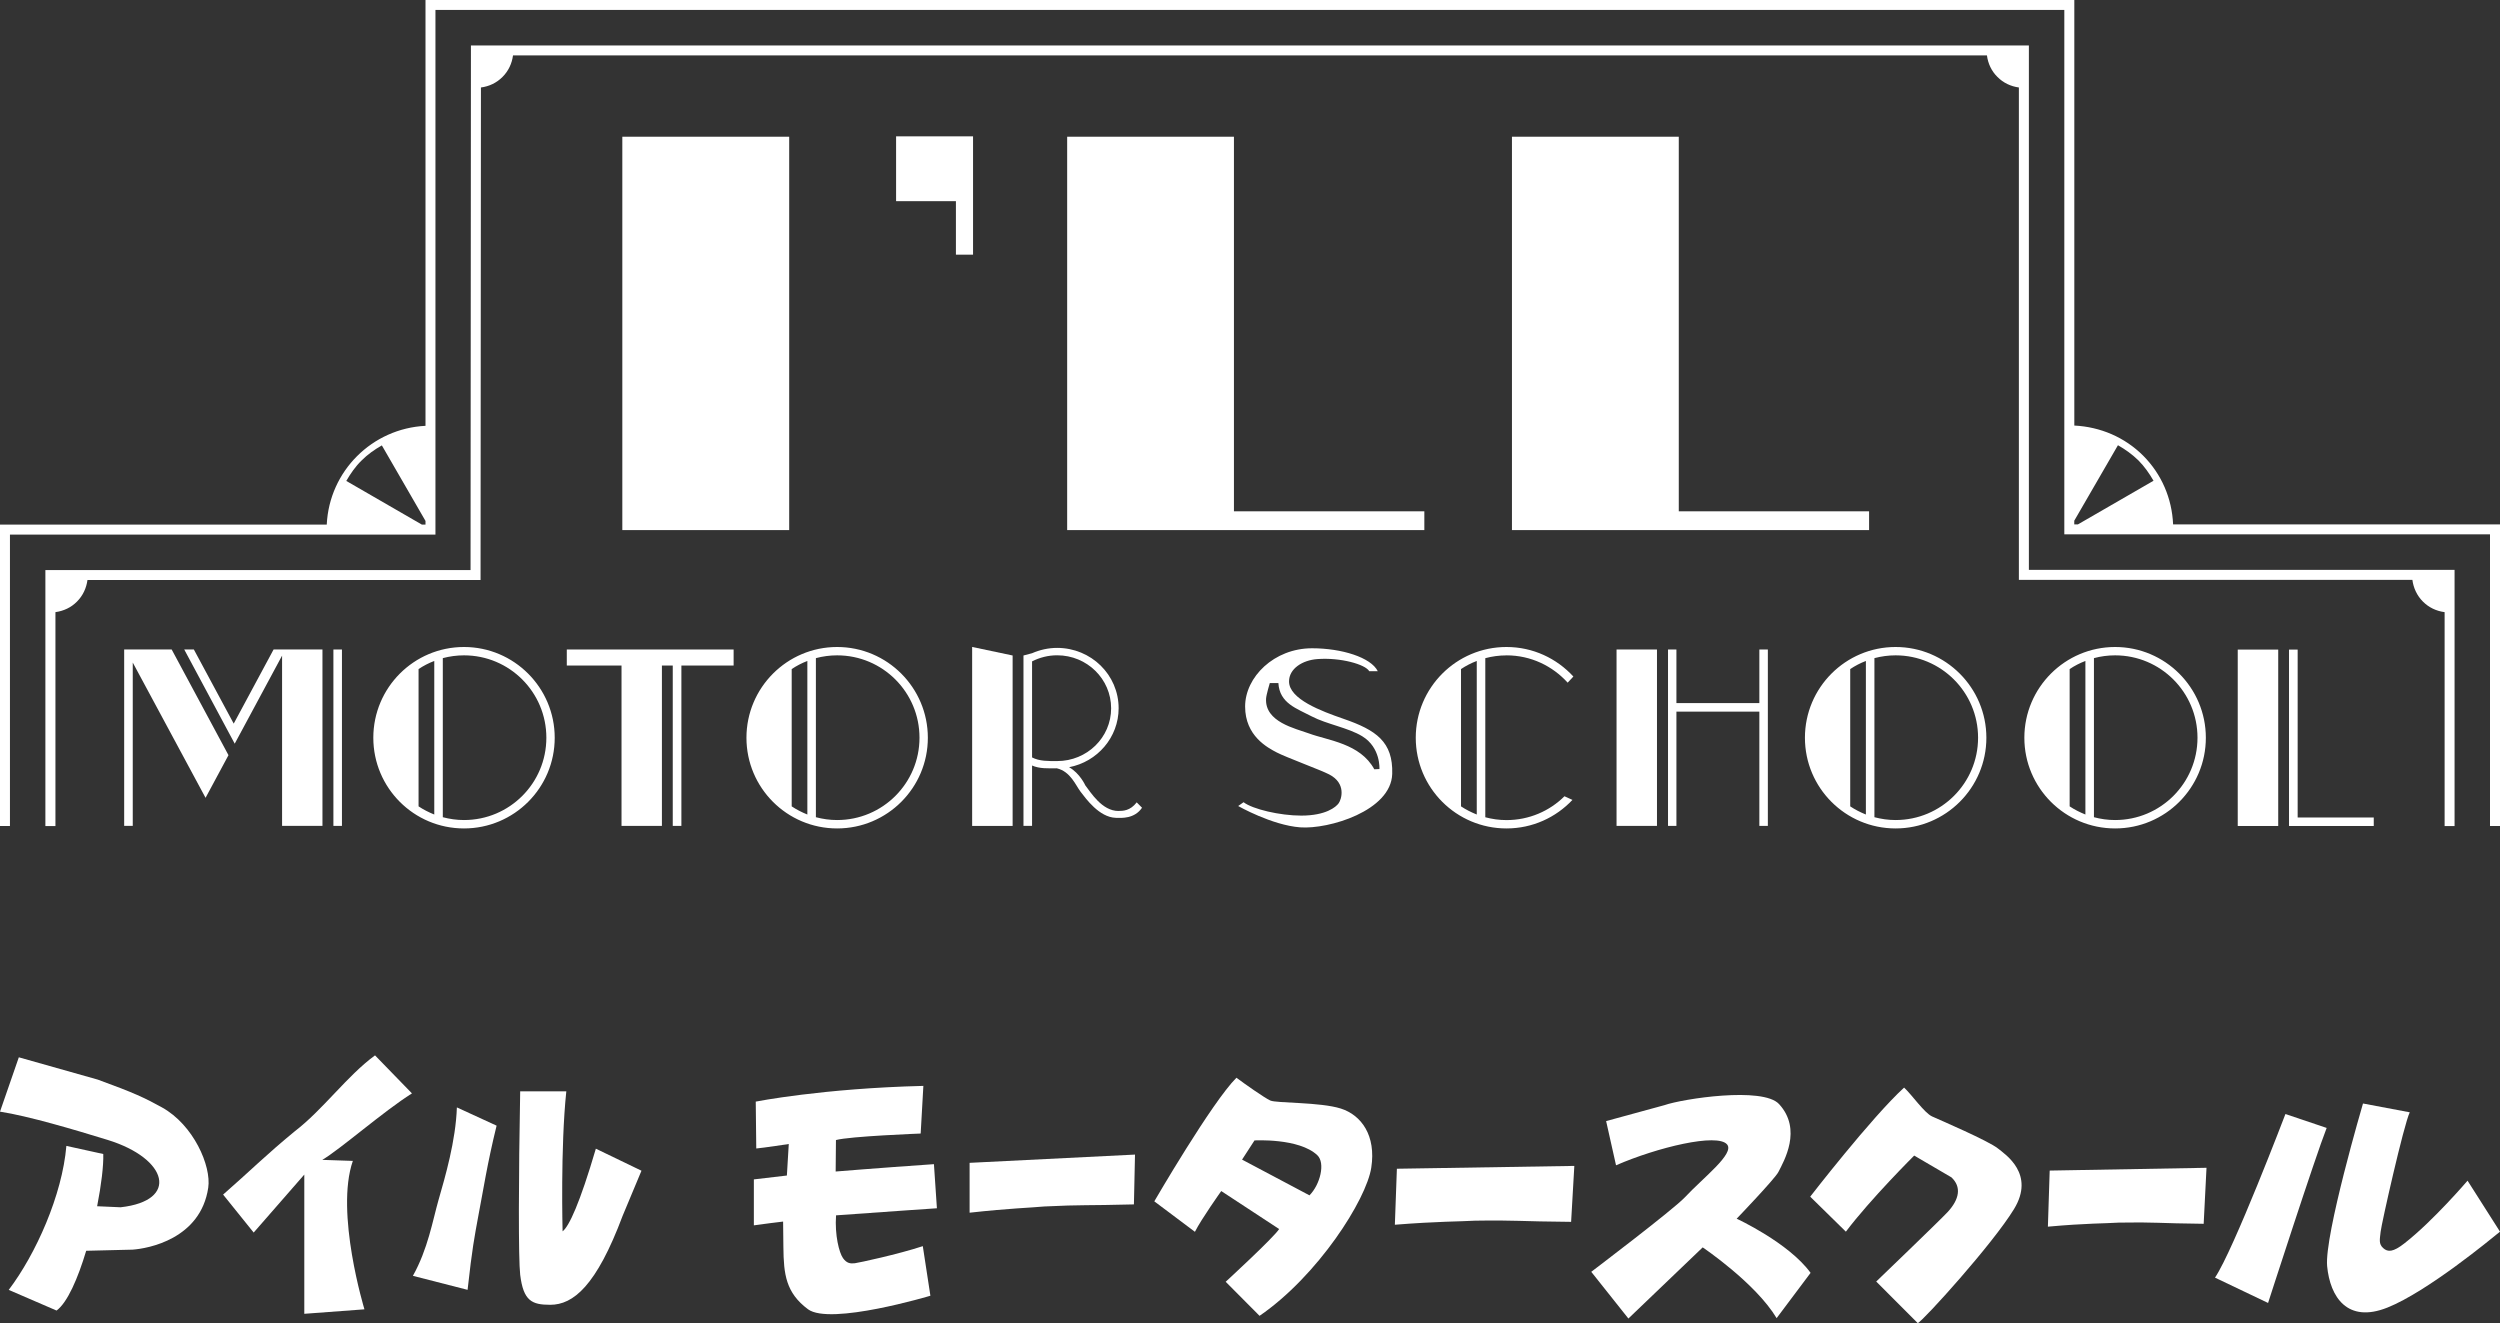 <?xml version="1.0" encoding="UTF-8"?>
<svg id="_レイヤー_1" data-name="レイヤー 1" xmlns="http://www.w3.org/2000/svg" viewBox="0 0 529.91 280.46">
  <rect x="0" y="0" width="529.91" height="280.46" fill="#333333" stroke="none"/>
  <defs>
    <style>
      .cls-1, .cls-2 {
        fill: #fff;
      }

      .cls-2 {
        fill-rule: evenodd;
      }
    </style>
  </defs>
  <g>
    <rect class="cls-1" x="131.91" y="28.98" width="35.37" height="83.38"/>
    <polygon class="cls-1" points="226.2 28.98 226.2 112.36 301.91 112.36 301.91 108.38 261.55 108.38 261.55 28.98 226.2 28.98"/>
    <polygon class="cls-1" points="320.48 28.98 320.48 112.36 396.18 112.36 396.18 108.38 355.84 108.38 355.84 28.98 320.48 28.98"/>
    <polygon class="cls-1" points="206.25 53.98 206.25 28.9 189.94 28.9 189.94 42.64 202.62 42.64 202.62 53.98 206.25 53.98"/>
    <rect class="cls-1" x="70.67" y="137.67" width="1.81" height="37.39"/>
    <polygon class="cls-1" points="26.32 137.67 26.32 175.06 28.14 175.06 28.14 140.44 43.57 169.11 48.43 160.07 36.39 137.67 26.32 137.67"/>
    <polygon class="cls-1" points="49.54 153.38 41.09 137.67 39.05 137.67 49.75 157.63 49.77 157.6 59.79 138.97 59.79 175.06 68.35 175.06 68.35 137.67 57.99 137.67 49.54 153.38"/>
    <polygon class="cls-1" points="372.92 149.03 355.34 149.03 355.34 137.67 353.56 137.67 353.56 175.06 355.34 175.06 355.34 150.84 372.92 150.84 372.92 175.06 374.72 175.06 374.72 137.67 372.92 137.67 372.92 149.03"/>
    <rect class="cls-1" x="342.65" y="137.67" width="8.57" height="37.39"/>
    <polygon class="cls-1" points="487.02 137.69 485.19 137.69 485.19 173.28 485.19 175.08 503.15 175.08 503.15 173.28 487.02 173.28 487.02 137.69"/>
    <rect class="cls-1" x="474.32" y="137.69" width="8.58" height="37.39"/>
    <polygon class="cls-1" points="206.06 175.07 214.64 175.07 214.64 138.94 206.06 137.13 206.06 175.07"/>
    <polygon class="cls-1" points="142.6 137.67 140.3 137.67 131.74 137.67 120.14 137.67 120.14 141.07 131.74 141.07 131.74 175.06 140.3 175.06 140.3 141.07 142.6 141.07 142.6 175.06 144.43 175.06 144.43 141.07 155.5 141.07 155.5 137.67 144.43 137.67 142.6 137.67"/>
    <path class="cls-1" d="M98.35,137.14c-10.62,0-19.22,8.62-19.22,19.24s8.6,19.22,19.22,19.22,19.23-8.61,19.23-19.22-8.62-19.24-19.23-19.24ZM92.05,172.65c-1.19-.48-2.29-1.04-3.33-1.73v-29.1c1.03-.69,2.14-1.27,3.33-1.72v32.55ZM98.35,173.82c-1.55,0-3.05-.22-4.49-.6v-33.72c1.44-.38,2.94-.59,4.49-.59,9.66,0,17.46,7.82,17.46,17.46s-7.8,17.45-17.46,17.45Z"/>
    <path class="cls-1" d="M177.44,137.14c-10.61,0-19.22,8.62-19.22,19.24s8.61,19.22,19.22,19.22,19.23-8.61,19.23-19.22-8.61-19.24-19.23-19.24ZM171.13,172.65c-1.18-.48-2.29-1.04-3.32-1.73v-29.1c1.03-.69,2.14-1.27,3.32-1.72v32.55ZM177.44,173.82c-1.56,0-3.06-.22-4.5-.6v-33.72c1.44-.38,2.94-.59,4.5-.59,9.65,0,17.46,7.82,17.46,17.46s-7.81,17.45-17.46,17.45Z"/>
    <path class="cls-1" d="M401.8,137.14c-10.61,0-19.22,8.62-19.22,19.24s8.61,19.22,19.22,19.22,19.24-8.61,19.24-19.22-8.63-19.24-19.24-19.24ZM395.5,172.65c-1.18-.48-2.29-1.04-3.32-1.73v-29.1c1.03-.69,2.14-1.27,3.32-1.72v32.55ZM401.8,173.82c-1.56,0-3.05-.22-4.49-.6v-33.72c1.44-.38,2.94-.59,4.49-.59,9.65,0,17.48,7.82,17.48,17.46s-7.83,17.45-17.48,17.45Z"/>
    <path class="cls-1" d="M448.33,137.14c-10.62,0-19.24,8.62-19.24,19.24s8.62,19.22,19.24,19.22,19.23-8.61,19.23-19.22-8.62-19.24-19.23-19.24ZM442.03,172.65c-1.18-.48-2.31-1.04-3.34-1.73v-29.1c1.03-.69,2.15-1.27,3.34-1.72v32.55ZM448.33,173.82c-1.58,0-3.07-.22-4.49-.6v-33.72c1.42-.38,2.91-.59,4.49-.59,9.64,0,17.46,7.82,17.46,17.46s-7.82,17.45-17.46,17.45Z"/>
    <path class="cls-1" d="M237.08,171.9c-3.52,0-5.9-3.98-7.04-5.44.02.02-1.14-2.55-3.43-3.84,5.98-1.14,10.5-6.32,10.5-12.5,0-7.08-5.83-12.79-13.03-12.79-1.89,0-3.7.42-5.32,1.13l-1.82.48v36.12h1.82v-12.8c1.61.71,3.38.6,5.25.59,2.93.69,4.02,3.66,5.02,4.95,1.14,1.48,3.96,5.44,7.48,5.55,1.24.04,3.96.22,5.56-2.14l-1.13-1.14c-1.38,1.82-2.96,1.82-3.86,1.82ZM218.76,160.53v-20.34c1.6-.82,3.41-1.29,5.32-1.29,6.32,0,11.44,5.02,11.44,11.23s-5.12,11.19-11.44,11.19c-1.91,0-3.72.05-5.32-.77Z"/>
    <path class="cls-1" d="M284.8,152.37c-4.76-1.64-11.57-4.19-11.57-7.93,0-2.71,2.85-4.51,6.01-4.74,4.87-.37,10.18,1.12,10.99,2.57h1.81c-1.46-2.94-7.69-4.86-13.93-4.86-8.06,0-14.19,6.11-14.19,12.35s4.77,8.72,6.7,9.73c1.92,1.01,9.38,3.75,11.1,4.65,3.74,1.92,2.6,5.33,2.03,6.12-.56.79-2.7,2.62-7.93,2.62-4.52,0-10.31-1.36-12.23-2.84l-1.14.81s7.14,4.07,13.15,4.52c6.02.45,19.28-3.5,19.5-11.33.2-6.8-3.4-9.29-10.31-11.67ZM292.38,163.01l-1.08.05c-2.99-5.49-9.78-6.09-13.86-7.6-2.86-1.05-9.37-2.41-9.08-7.39.05-.82.79-3.29.79-3.29h1.82c.24,4.31,3.91,5.4,7.07,7.07,3.15,1.65,7.78,2.41,10.72,4.22,3.93,2.42,3.63,6.94,3.63,6.94Z"/>
    <path class="cls-1" d="M319.32,138.91c5.16,0,9.76,2.25,12.97,5.79l1.21-1.3c-3.54-3.84-8.55-6.26-14.18-6.26-10.62,0-19.23,8.62-19.23,19.24s8.61,19.22,19.23,19.22c5.51,0,10.47-2.32,13.98-6.05l-1.69-.77c-3.15,3.13-7.49,5.05-12.29,5.05-1.57,0-3.07-.22-4.49-.6v-33.72c1.42-.38,2.92-.59,4.49-.59ZM313.02,172.65c-1.18-.48-2.31-1.04-3.34-1.73v-29.1c1.03-.69,2.15-1.27,3.34-1.72v32.55Z"/>
    <path class="cls-1" d="M430.05,120.78V9.63H99.82v1.07l-.08,110.13H9.62v54.26h2.13v-45.34c1.73-.24,3.32-.97,4.57-2.24,1.24-1.24,1.99-2.85,2.22-4.57h83.32v-1.06l.08-103.34c1.72-.22,3.32-.97,4.57-2.23,1.25-1.24,2-2.84,2.23-4.57h312.42c.22,1.72.96,3.33,2.23,4.57,1.24,1.26,2.84,2,4.54,2.23v104.37h83.41c.22,1.72.98,3.35,2.23,4.6,1.25,1.26,2.87,2.02,4.6,2.24v45.34h2.11v-54.3h-90.22Z"/>
    <path class="cls-1" d="M528.86,111.15h-68.24c-.24-5.5-2.44-10.65-6.35-14.57-3.92-3.91-9.07-6.1-14.59-6.38V0H90.19v90.26c-11.32.56-20.39,9.6-20.93,20.93H0v63.89h2.11v-61.77h90.19V2.11h345.26v111.15h90.23v61.82h2.12v-63.93h-1.06ZM90.19,111.19h-.78l-16.01-9.25c.9-1.55,1.91-3.03,3.22-4.31,1.3-1.31,2.77-2.34,4.32-3.22l9.25,16.01v.78ZM440.45,111.15h-.78v-.78l9.26-16c1.55.89,3.01,1.92,4.33,3.21,1.3,1.31,2.31,2.77,3.21,4.32l-16.02,9.25Z"/>
  </g>
  <g>
    <path class="cls-2" d="M34.32,234.72c-3.65-2.01-5.82-3.05-13.59-5.88l-16.74-4.73-3.99,11.52c5.99.92,15.77,3.82,22.81,5.99,12.82,3.95,15.21,12.89,2.76,14.28l-4.98-.22c.88-4.5,1.38-8.61,1.3-11.07l-7.82-1.72c-.88,10.43-6.46,22.92-12.22,30.52l10.14,4.38c2.31-1.7,4.53-6.83,6.28-12.67l9.84-.24c3.23-.23,14.4-2.22,16.03-13.12.69-4.61-3.13-13.34-9.81-17.03h0Z"/>
    <path class="cls-2" d="M62.46,239.81c6.06-4.65,11.08-11.75,17.03-16.11l7.83,8.06c-6.04,3.8-15.21,11.86-19.01,14.09l6.48.22c-3.8,10.95,2.46,31.46,2.46,31.46l-12.75.95v-29.51l-10.73,12.29-6.48-8.05c5.76-5.03,9-8.33,15.17-13.4h0Z"/>
    <path class="cls-2" d="M92.97,254.28h0c-1.26,4.43-2.27,10.47-5.45,16.15l11.59,2.97c.99-8.92,1.43-11.03,2.28-15.69.99-5.1,1.88-11.05,3.87-19.11l-8.42-3.87c-.23,7.05-2.5,14.79-3.87,19.56Z"/>
    <path class="cls-2" d="M110.26,231.31h0c-.34,18.08-.39,35.65,0,38.89.68,5.57,2.49,6.37,6.37,6.37,4.88,0,9.78-3.99,15.35-18.87l3.99-9.55-9.67-4.67c-3.41,11.6-5.69,16.49-7.05,17.52,0,0-.47-17.8.79-29.68h-9.78Z"/>
    <path class="cls-2" d="M205.52,257.05v-10.57l35.06-1.75-.23,10.56c-10.27.27-10.84.04-19,.44-2.95.28-7.25.37-15.83,1.32h0Z"/>
    <path class="cls-2" d="M357.09,253.83c3.91-4.2,10.64-9.28,8.99-11.25-2.05-2.45-14.76.6-23.54,4.42l-2.1-9.37,12.37-3.38c3.82-1.34,20.86-3.97,24.29-.22,4.96,5.39,1.01,12.11-.15,14.4-.7,1.4-8.84,9.89-8.84,9.89,0,0,11.02,5.08,15.67,11.48l-7.2,9.6c-4.47-7.46-15.67-15-15.67-15l-15.75,15.08-7.87-9.9s17.27-13.09,19.8-15.75h0Z"/>
    <path class="cls-2" d="M295.66,259.61l.43-11.88,37.61-.6-.68,11.86c-11.01-.09-11.6-.39-20.37-.25-3.17.19-7.78.13-17,.86h0Z"/>
    <path class="cls-2" d="M434.08,260.01l.38-11.89,33.24-.59-.6,11.87c-9.73-.1-10.26-.39-18-.25-2.8.19-6.88.12-15.03.86h0Z"/>
    <path class="cls-2" d="M160.2,233.5s14.17-2.81,35.52-3.33l-.57,10.1s-15.09.58-17.96,1.38l-.06,6.67s8.29-.69,20.83-1.56l.63,9.35s-10.19.69-21.38,1.5c-.29,4.22.66,7.91,1.47,9.06.8,1.14,1.62,1.2,2.53,1.09.92-.12,9.17-1.9,14.39-3.62l1.61,10.51s-21.23,6.36-25.94,2.87c-4.7-3.5-5.16-7.4-5.22-13.14l-.06-5.45s-5.22.63-6.2.8v-9.74l7-.82.4-6.68s-5.32.81-6.89.95l-.11-9.93Z"/>
    <path class="cls-2" d="M262.09,228.43c-5.22,5.2-17.42,26.21-17.42,26.21l8.61,6.46c1.38-2.74,5.58-8.64,5.58-8.64l12.27,8.05c-1.08,1.76-11.33,11.18-11.33,11.18l7.18,7.22c12.37-8.5,22.64-24.61,23.68-31.41,1.05-6.8-2.09-11.14-6.46-12.53-4.38-1.39-13.67-1.11-14.94-1.7-1.27-.58-5.61-3.65-7.18-4.83ZM263.27,245.8l2.64-4.07s9.43-.54,13.31,3.13c1.76,1.66.59,6.26-1.66,8.51l-14.28-7.57Z"/>
    <path class="cls-2" d="M403.6,230.53c1.64,1.51,4.28,5.35,5.92,6.11,1.64.74,11.96,5.17,13.98,6.8,1.59,1.28,7.93,5.41,3.4,12.84-4.53,7.43-19.14,23.55-20.4,24.18l-8.81-8.82s13.55-13.01,15.14-14.73c2.53-2.75,2.95-5.33.81-7.35l-7.9-4.62s-9.27,9.22-14.48,16.13l-7.56-7.42s12.95-16.75,19.9-23.12Z"/>
    <path class="cls-2" d="M484.43,236.13s-11,28.86-14.93,34.68l11.25,5.37s10.01-31.01,12.42-37.1l-8.75-2.95Z"/>
    <path class="cls-2" d="M500.87,233.9s-8.22,27.97-7.6,34.5c.63,6.53,4.29,12.15,12.78,8.76,8.49-3.39,21.99-14.57,23.86-16.09l-6.88-10.81s-7.28,8.54-13.41,13.31c-2.34,1.83-3.48,1.88-4.47.98-.98-.89-.72-1.79-.54-3.48.18-1.7,4.91-22.7,6.17-25.3l-9.92-1.87Z"/>
  </g>
</svg>